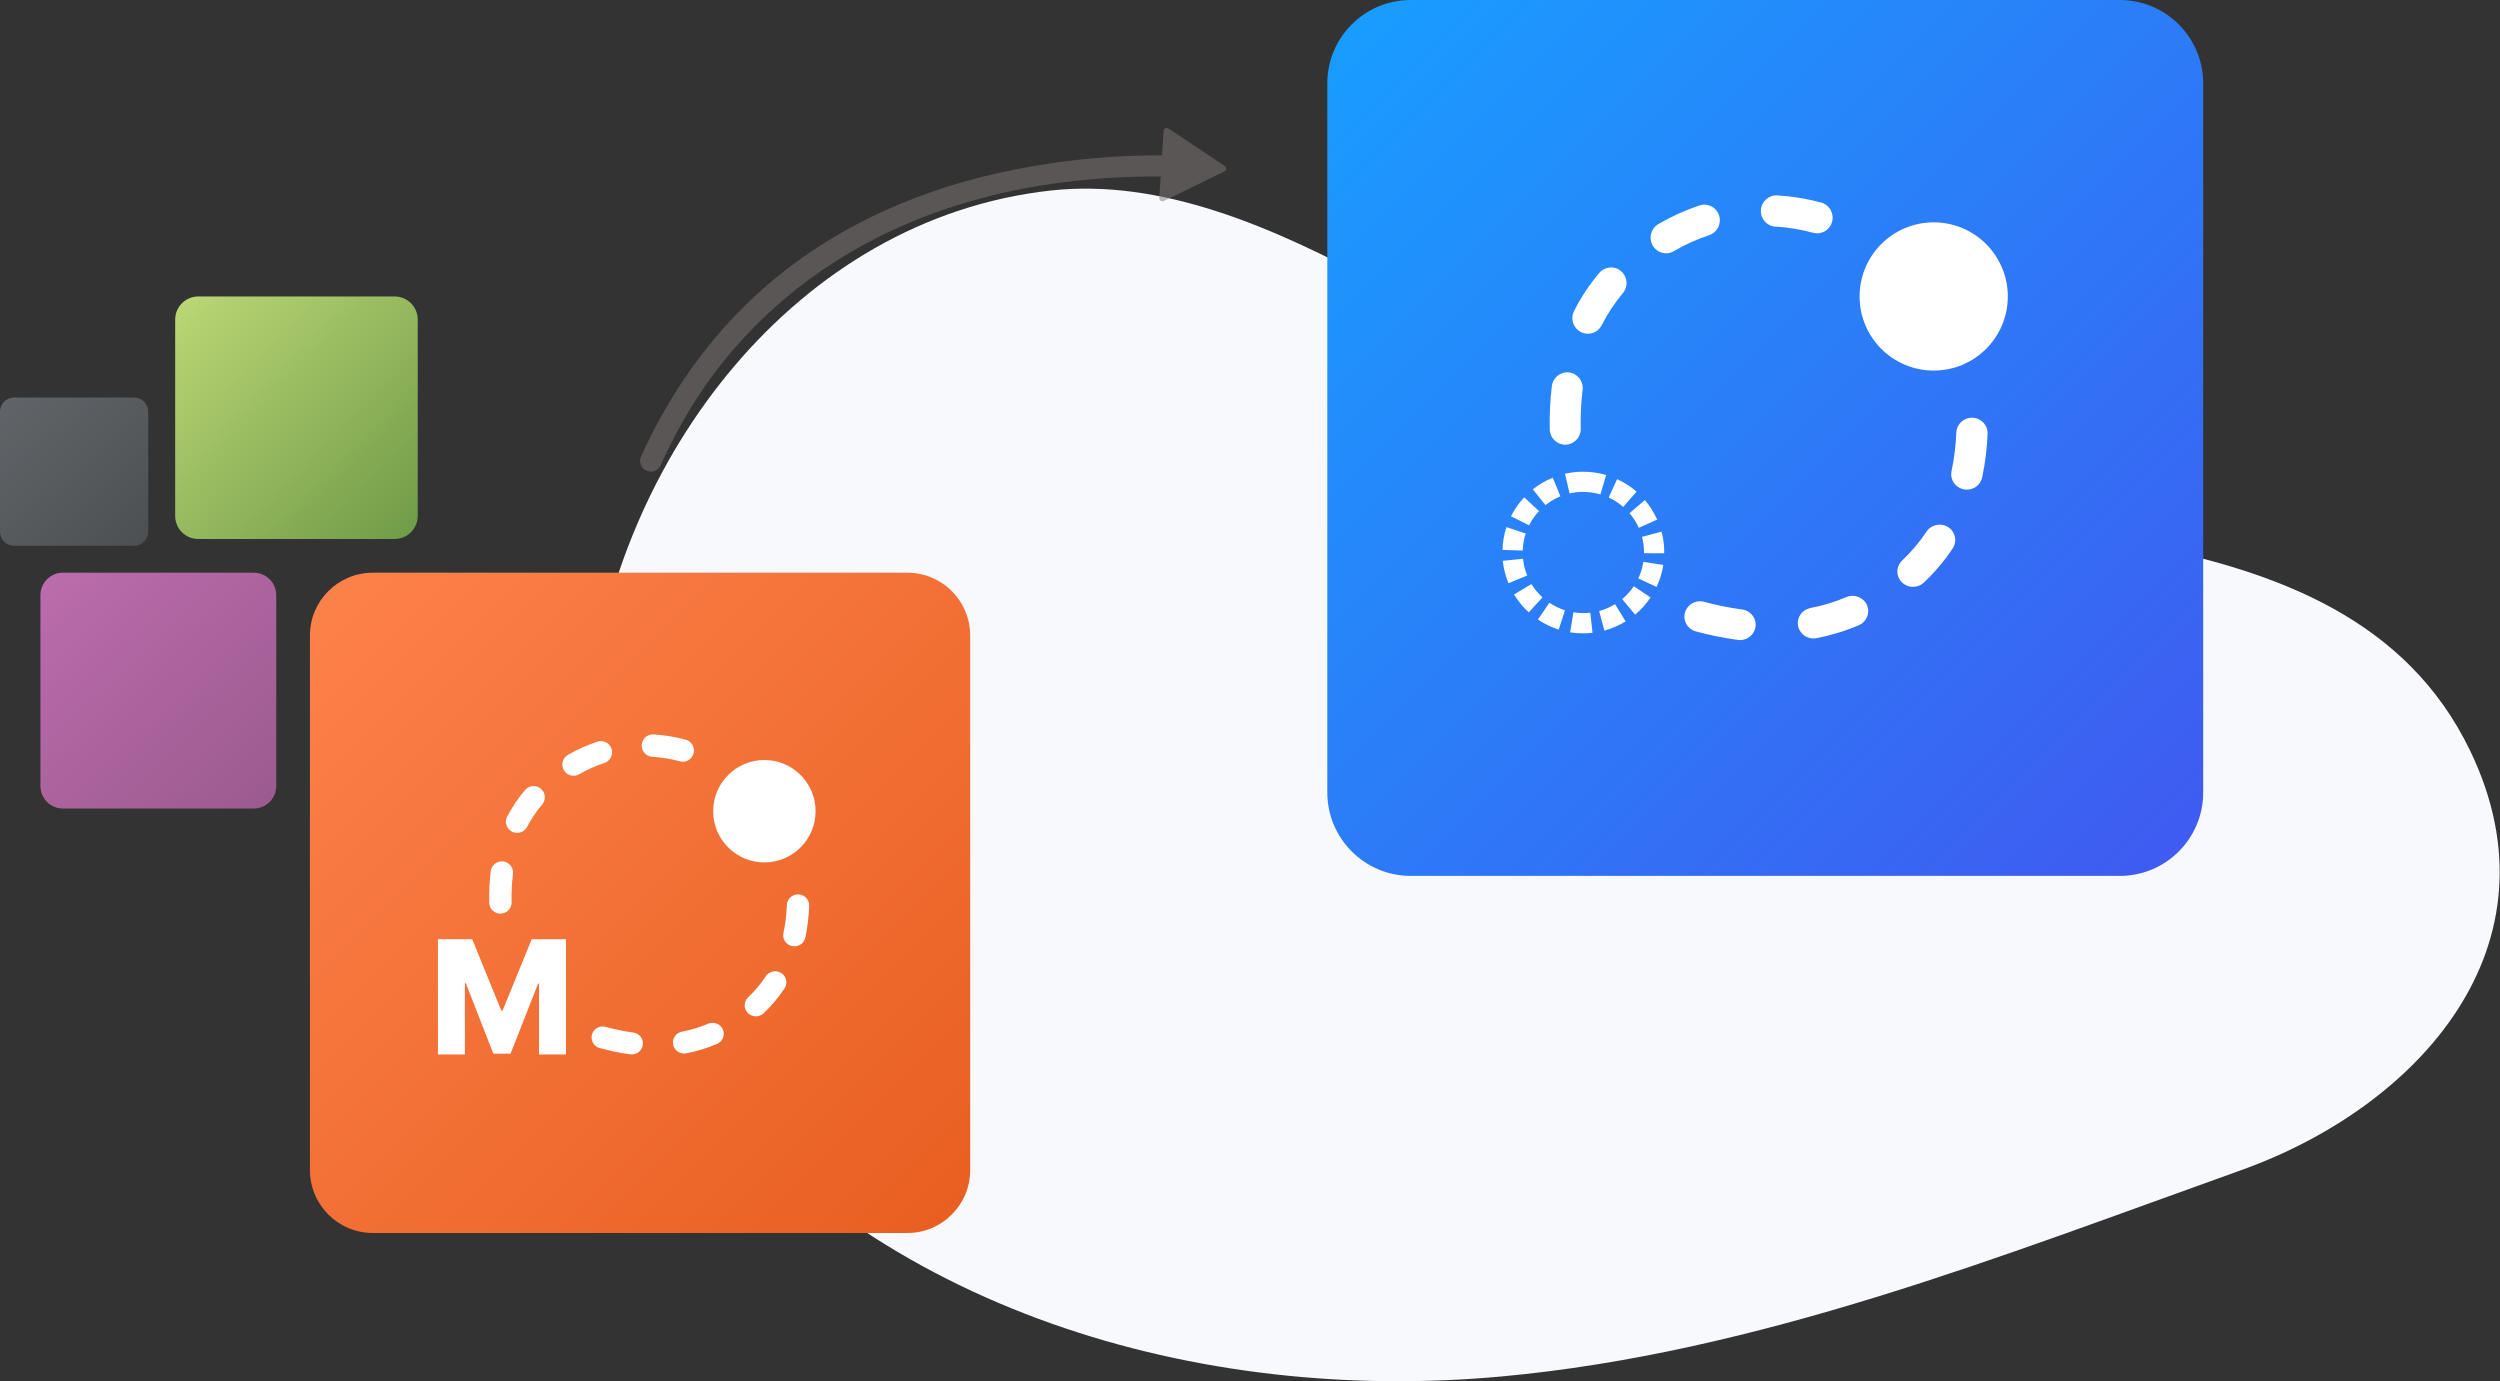 <svg width="724" height="400" viewBox="0 0 724 400" fill="none" xmlns="http://www.w3.org/2000/svg">
<rect x="0" y="0" width="724" height="400" fill="#333333" stroke="none"/>
<g clip-path="url(#clip0_1547_8988)">
<path d="M170.749 204.105C178.455 132.839 230.423 63.326 304.306 55.174C367.798 48.273 432.236 109.285 499.442 135.156C566.081 160.925 678.66 141.534 715.298 217.292C742.687 273.915 700.379 320.53 649.049 338.875C579.549 363.72 509.123 391.817 434.705 398.636C347.251 406.644 253.624 379.748 197.819 308.276C174.71 278.673 166.736 241.153 170.749 204.105Z" fill="#F8F9FD"/>
<path d="M38.839 115.122H4.091C1.832 115.122 -0 116.953 -0 119.212V153.963C0.002 156.22 1.833 158.049 4.091 158.049H38.839C41.097 158.049 42.927 156.219 42.927 153.963V119.212C42.927 116.955 41.097 115.124 38.839 115.122Z" fill="url(#paint0_linear_1547_8988)"/>
<path d="M73.495 165.854H18.212C14.62 165.854 11.707 168.766 11.707 172.359V227.646C11.71 231.237 14.622 234.146 18.212 234.146H73.495C75.22 234.148 76.874 233.463 78.094 232.244C79.314 231.025 80 229.371 80 227.646V172.359C80 168.766 77.088 165.854 73.495 165.854Z" fill="url(#paint1_linear_1547_8988)"/>
<path d="M57.422 85.853C53.728 85.856 50.734 88.85 50.732 92.543V149.408C50.732 153.102 53.727 156.097 57.422 156.097H114.286C116.06 156.097 117.762 155.393 119.016 154.138C120.271 152.883 120.976 151.182 120.976 149.408V92.543C120.976 90.769 120.271 89.067 119.016 87.813C117.762 86.558 116.06 85.853 114.286 85.853H57.422Z" fill="url(#paint2_linear_1547_8988)"/>
<path d="M408.529 1.97705e-05H613.868C620.273 -0.008 626.419 2.528 630.954 7.051C635.488 11.574 638.04 17.713 638.049 24.118V229.499C638.049 242.842 627.232 253.659 613.889 253.659H408.529C395.194 253.647 384.39 242.834 384.39 229.499V24.118C384.407 10.797 395.208 0.006 408.529 1.97705e-05Z" fill="url(#paint3_linear_1547_8988)"/>
<path d="M566.549 125.239C566.409 128.95 565.957 132.643 565.198 136.281C564.8 137.863 565.316 139.532 566.542 140.632C567.768 141.732 569.508 142.087 571.079 141.557C572.65 141.028 573.801 139.699 574.079 138.092C574.932 133.977 575.442 129.8 575.606 125.604C575.708 123.15 573.764 121.08 571.263 120.979C568.762 120.878 566.652 122.786 566.549 125.239ZM557.926 153.95C555.903 156.992 553.532 159.797 550.86 162.309C549.695 163.412 549.219 165.041 549.61 166.582C550.001 168.122 551.2 169.341 552.756 169.78C554.312 170.218 555.987 169.808 557.152 168.705C560.309 165.73 563.112 162.413 565.507 158.818C566.877 156.764 566.291 154.009 564.197 152.665C562.104 151.321 559.296 151.896 557.926 153.95ZM534.706 172.915C531.303 174.365 527.746 175.441 524.102 176.123C521.747 176.685 520.258 178.962 520.718 181.296C521.179 183.63 523.426 185.198 525.824 184.857C530.113 184.044 534.298 182.775 538.306 181.072C540.602 180.097 541.657 177.48 540.663 175.228C539.669 172.975 537.002 171.94 534.706 172.915ZM504.307 176.478C500.672 175.982 497.074 175.252 493.538 174.292C491.977 173.871 490.306 174.298 489.153 175.414C488.001 176.529 487.543 178.163 487.952 179.7C488.36 181.236 489.573 182.442 491.134 182.863C495.058 183.926 499.048 184.737 503.079 185.292C504.723 185.588 506.399 184.973 507.442 183.693C508.485 182.413 508.728 180.674 508.072 179.166C507.417 177.658 505.971 176.626 504.307 176.478Z" fill="white"/>
<path d="M560 64.39C565.692 64.39 571.152 66.651 575.177 70.676C579.202 74.702 581.463 80.161 581.463 85.853C581.463 97.707 571.854 107.317 560 107.317C548.146 107.317 538.537 97.707 538.537 85.853C538.537 73.999 548.146 64.39 560 64.39Z" fill="white"/>
<path d="M457.783 124.335C457.684 120.522 457.865 116.708 458.324 112.922C458.632 110.438 456.887 108.172 454.428 107.861C451.968 107.55 449.725 109.313 449.418 111.798C448.909 116.021 448.704 120.277 448.805 124.531C448.959 126.958 450.98 128.832 453.387 128.779C455.794 128.726 457.733 126.767 457.783 124.335ZM463.84 94.194C465.509 90.903 467.545 87.815 469.907 84.99C470.99 83.761 471.329 82.035 470.791 80.481C470.253 78.928 468.924 77.791 467.318 77.513C465.713 77.234 464.084 77.856 463.064 79.139C460.252 82.486 457.832 86.149 455.853 90.056C455.123 91.498 455.21 93.223 456.08 94.582C456.951 95.941 458.473 96.728 460.074 96.646C461.674 96.564 463.11 95.625 463.84 94.184V94.194ZM484.87 72.659C488.075 70.798 491.46 69.273 494.972 68.109C496.496 67.604 497.637 66.316 497.965 64.73C498.294 63.145 497.761 61.503 496.566 60.422C495.371 59.342 493.697 58.987 492.173 59.493C488.105 60.858 484.181 62.627 480.458 64.776C478.988 65.537 478.05 67.053 478.016 68.722C477.982 70.391 478.857 71.945 480.295 72.767C481.733 73.589 483.502 73.548 484.901 72.659H484.87ZM514.164 65.622C517.855 65.841 521.514 66.442 525.083 67.417C527.477 68.064 529.938 66.627 530.578 64.208C531.218 61.789 529.796 59.304 527.401 58.657C523.247 57.531 518.989 56.839 514.695 56.593C512.222 56.445 510.097 58.35 509.951 60.849C509.804 63.348 511.69 65.494 514.164 65.642V65.622Z" fill="white"/>
<path d="M465.138 137.564L463.487 143.18C461.863 142.705 460.179 142.466 458.486 142.471V136.615C460.738 136.609 462.978 136.929 465.138 137.564ZM473.939 142.401L470.079 146.808C468.814 145.698 467.396 144.776 465.868 144.07L468.318 138.763C470.354 139.689 472.247 140.901 473.939 142.361V142.401ZM479.941 150.466L474.59 152.854C473.904 151.321 473.001 149.894 471.909 148.617L476.36 144.819C477.805 146.524 479.001 148.425 479.911 150.466H479.941ZM476.12 160.209V160.029C476.123 158.49 475.921 156.958 475.52 155.472L481.181 153.963C481.621 155.595 481.879 157.271 481.951 158.96V160.229L476.12 160.209ZM479.751 170.002L474.449 167.504C475.166 165.988 475.658 164.375 475.91 162.717L481.701 163.607C481.353 165.823 480.686 167.977 479.721 170.002H479.751ZM473.529 177.997L469.779 173.5C471.07 172.42 472.205 171.165 473.149 169.772L478.01 173.03C476.754 174.903 475.235 176.586 473.499 178.027L473.529 177.997ZM464.628 182.614L463.107 176.957C464.731 176.513 466.284 175.84 467.718 174.959L470.779 179.955C468.857 181.142 466.776 182.047 464.598 182.644L464.628 182.614ZM454.716 183.093L455.666 177.317C456.618 177.477 457.581 177.557 458.546 177.557C459.215 177.557 459.882 177.52 460.547 177.447L461.197 183.263C460.33 183.363 459.459 183.413 458.586 183.413C457.28 183.426 455.975 183.329 454.686 183.123L454.716 183.093ZM445.414 179.386L448.694 174.549C450.089 175.49 451.612 176.227 453.215 176.738L451.405 182.334C449.267 181.657 447.239 180.675 445.384 179.416L445.414 179.386ZM438.502 172.131L443.503 169.133C444.379 170.572 445.456 171.878 446.704 173.01L442.723 177.337C441.063 175.826 439.631 174.083 438.472 172.161L438.502 172.131ZM435.232 162.407L441.063 161.808C441.23 163.481 441.641 165.12 442.283 166.674L436.862 168.903C436.001 166.839 435.442 164.661 435.202 162.437L435.232 162.407ZM436.282 152.664L441.843 154.503C441.321 156.099 441.028 157.761 440.973 159.439L435.122 159.26C435.182 157.028 435.563 154.817 436.252 152.694L436.282 152.664ZM441.413 144.02L445.694 148.017C444.544 149.245 443.577 150.631 442.823 152.134L437.582 149.506C438.587 147.518 439.866 145.681 441.383 144.05L441.413 144.02ZM449.675 138.324L451.895 143.74C450.335 144.371 448.876 145.226 447.564 146.278L443.903 141.711C445.648 140.328 447.581 139.201 449.645 138.364L449.675 138.324ZM458.546 136.585V142.441C457.2 142.438 455.858 142.589 454.546 142.891L453.225 137.185C454.962 136.795 456.737 136.604 458.516 136.615L458.546 136.585Z" fill="white"/>
<path opacity="0.51" d="M185.636 132.248C189.022 124.716 193.015 117.469 197.577 110.579C216.691 81.764 244.689 62.112 280.818 52.16C298.978 47.316 317.707 44.91 336.508 45.004L336.997 37.91C337.021 37.588 337.216 37.303 337.508 37.163C337.8 37.023 338.146 37.048 338.414 37.231L346.564 42.663L354.715 48.096C354.986 48.272 355.141 48.579 355.12 48.901C355.099 49.222 354.905 49.507 354.613 49.646L345.811 53.933L337.018 58.221C336.728 58.358 336.386 58.332 336.12 58.153C335.854 57.974 335.704 57.668 335.724 57.349L336.152 51.096C256.895 50.842 218.738 89.842 202.732 113.933C198.36 120.563 194.536 127.535 191.301 134.781C190.81 135.878 189.716 136.585 188.509 136.585C188.08 136.585 187.655 136.491 187.266 136.312C186.498 136 185.891 135.39 185.583 134.624C185.276 133.858 185.295 133 185.636 132.248Z" fill="#7F7879"/>
<path fill-rule="evenodd" clip-rule="evenodd" d="M262.747 165.854C267.58 165.848 272.216 167.764 275.635 171.179C279.054 174.594 280.975 179.228 280.975 184.06V338.856C280.975 348.913 272.825 357.067 262.768 357.073H107.963C97.906 357.067 89.756 348.913 89.756 338.856V184.06C89.756 174.013 97.895 165.865 107.943 165.854H262.747Z" fill="url(#paint4_linear_1547_8988)"/>
<path d="M227.872 262.206C227.767 264.874 227.441 267.53 226.899 270.146C226.634 271.274 227.011 272.455 227.882 273.232C228.754 274.009 229.984 274.259 231.097 273.888C232.21 273.516 233.031 272.579 233.243 271.44C233.858 268.483 234.223 265.481 234.333 262.465C234.425 261.3 233.863 260.178 232.868 259.541C231.874 258.904 230.606 258.853 229.562 259.409C228.519 259.964 227.866 261.037 227.862 262.206H227.872ZM221.702 282.841C220.253 285.022 218.555 287.033 216.642 288.834C215.353 290.06 215.316 292.084 216.56 293.355C217.804 294.626 219.858 294.663 221.148 293.437C223.407 291.3 225.411 288.916 227.122 286.332C227.816 285.378 227.922 284.126 227.4 283.071C226.878 282.017 225.811 281.33 224.621 281.282C223.431 281.234 222.311 281.833 221.702 282.841ZM205.092 296.457C202.655 297.498 200.11 298.272 197.502 298.768C195.745 299.105 194.597 300.781 194.938 302.513C195.279 304.245 196.98 305.376 198.738 305.039C201.807 304.453 204.802 303.54 207.671 302.316C209.304 301.609 210.05 299.735 209.34 298.122C208.63 296.51 206.732 295.766 205.092 296.457ZM183.353 299.018C180.752 298.663 178.177 298.137 175.647 297.445C174.499 297.042 173.218 297.308 172.333 298.133C171.447 298.958 171.106 300.202 171.45 301.354C171.794 302.506 172.765 303.371 173.963 303.592C176.768 304.363 179.622 304.946 182.507 305.337C184.28 305.575 185.914 304.352 186.156 302.604C186.398 300.856 185.156 299.246 183.383 299.008L183.353 299.018Z" fill="white"/>
<path d="M221.365 220.098C229.555 220.098 236.194 226.738 236.194 234.928C236.194 243.118 229.555 249.757 221.365 249.757C217.431 249.759 213.658 248.198 210.876 245.416C208.095 242.635 206.533 238.861 206.536 234.928C206.536 226.738 213.175 220.098 221.365 220.098Z" fill="white"/>
<path d="M148.159 261.27C148.096 258.54 148.229 255.809 148.558 253.098C148.703 251.947 148.223 250.806 147.299 250.105C146.375 249.404 145.148 249.25 144.08 249.7C143.012 250.151 142.265 251.137 142.121 252.289C141.756 255.313 141.607 258.36 141.673 261.406C141.711 263.199 143.193 264.623 144.984 264.585C146.775 264.547 148.197 263.063 148.159 261.27ZM152.551 239.671C153.753 237.311 155.224 235.099 156.934 233.079C157.733 232.2 157.99 230.955 157.602 229.832C157.215 228.708 156.245 227.887 155.075 227.69C153.904 227.492 152.72 227.951 151.987 228.886C149.956 231.277 148.207 233.894 146.776 236.687C146.107 238.261 146.771 240.085 148.296 240.857C149.82 241.629 151.682 241.085 152.551 239.612V239.671ZM167.744 224.215C170.063 222.882 172.51 221.788 175.049 220.948C176.74 220.383 177.658 218.556 177.104 216.859C176.549 215.162 174.731 214.232 173.033 214.776C170.081 215.75 167.236 217.021 164.54 218.569C163.517 219.134 162.876 220.206 162.863 221.376C162.85 222.546 163.467 223.633 164.477 224.221C165.488 224.808 166.736 224.806 167.744 224.215ZM188.898 219.174C191.564 219.329 194.207 219.757 196.786 220.451C197.92 220.797 199.152 220.496 199.999 219.666C200.847 218.836 201.174 217.61 200.854 216.467C200.534 215.325 199.616 214.448 198.461 214.181C195.459 213.373 192.382 212.873 189.278 212.689C188.121 212.621 187.015 213.176 186.378 214.145C185.741 215.115 185.669 216.351 186.188 217.388C186.708 218.425 187.741 219.106 188.898 219.174Z" fill="white"/>
<path d="M134.631 305.364V284.756H134.915L142.873 305.148H147.859L155.827 284.874H156.101V305.364H163.902V271.998H153.979L145.561 292.655H145.17L136.753 271.998H126.829V305.364H134.631Z" fill="white"/>
</g>
<defs>
<linearGradient id="paint0_linear_1547_8988" x1="-9.516" y1="106.966" x2="47.9" y2="166.189" gradientUnits="userSpaceOnUse">
<stop stop-color="#65696D"/>
<stop offset="1" stop-color="#494C4F"/>
</linearGradient>
<linearGradient id="paint1_linear_1547_8988" x1="5.903" y1="158.78" x2="87.714" y2="245.716" gradientUnits="userSpaceOnUse">
<stop stop-color="#BF6EAF"/>
<stop offset="1" stop-color="#96588A"/>
</linearGradient>
<linearGradient id="paint2_linear_1547_8988" x1="40.416" y1="76.68" x2="137.047" y2="170.335" gradientUnits="userSpaceOnUse">
<stop stop-color="#C7E07C"/>
<stop offset="1" stop-color="#5E8D3D"/>
</linearGradient>
<linearGradient id="paint3_linear_1547_8988" x1="385.132" y1="0.856" x2="638.049" y2="253.772" gradientUnits="userSpaceOnUse">
<stop stop-color="#189EFF"/>
<stop offset="1" stop-color="#4059F0"/>
</linearGradient>
<linearGradient id="paint4_linear_1547_8988" x1="71.015" y1="147.022" x2="281.139" y2="357.135" gradientUnits="userSpaceOnUse">
<stop stop-color="#FF864F"/>
<stop offset="1" stop-color="#E85E20"/>
</linearGradient>
<clipPath id="clip0_1547_8988">
<rect width="723.902" height="400" fill="white"/>
</clipPath>
</defs>
</svg>
